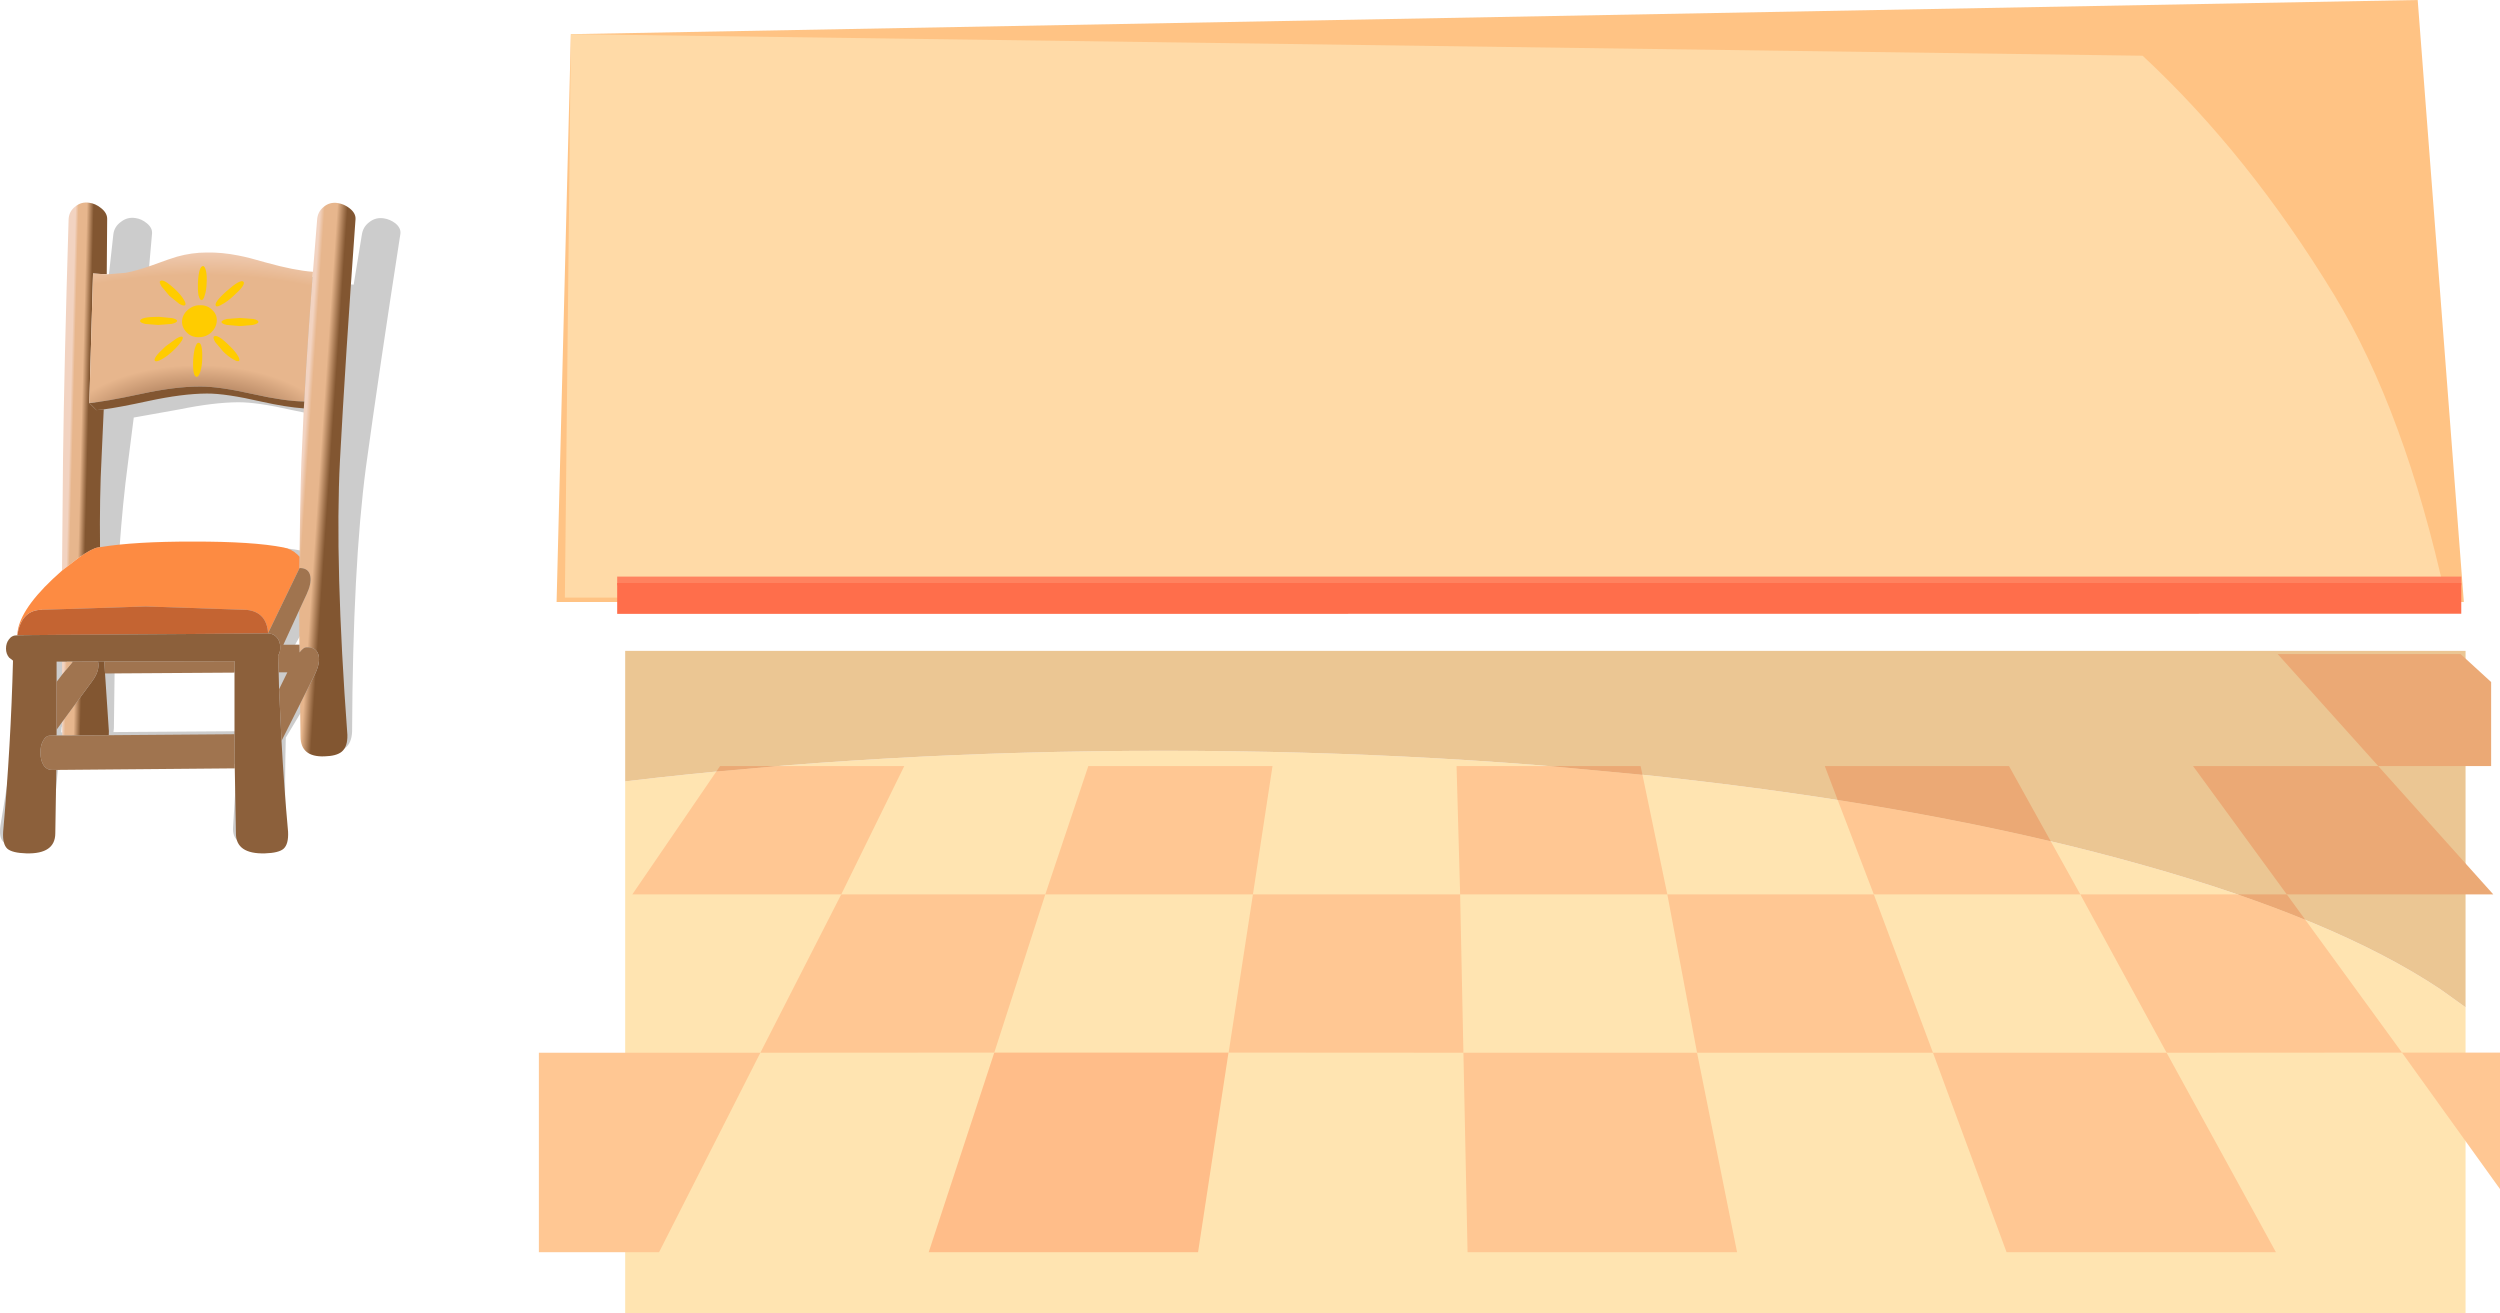 <?xml version="1.0" encoding="UTF-8" standalone="no"?>
<svg xmlns:xlink="http://www.w3.org/1999/xlink" height="459.55px" width="874.75px" xmlns="http://www.w3.org/2000/svg">
  <g transform="matrix(1.0, 0.0, 0.0, 1.0, 237.9, 51.45)">
    <path d="M608.05 -51.45 L624.2 159.2 -43.15 159.2 -38.15 -39.5 608.05 -51.45" fill="#ffc384" fill-rule="evenodd" stroke="none"/>
    <path d="M617.85 157.65 L-40.25 157.65 -38.15 -39.5 511.8 -31.95 Q548.95 2.6 578.95 51.95 603.65 92.75 617.85 157.65" fill="#ffdaa7" fill-rule="evenodd" stroke="none"/>
    <path d="M-19.15 221.95 Q70.55 211.25 169.25 211.25 267.85 211.25 357.95 222.0 445.0 232.35 512.1 251.3 579.15 270.15 616.0 294.7 L624.8 301.0 624.8 408.1 -19.15 408.1 -19.15 221.95" fill="#ffe4b1" fill-rule="evenodd" stroke="none"/>
    <path d="M624.8 301.0 L616.0 294.7 Q579.15 270.15 512.1 251.3 445.0 232.35 357.95 222.0 267.85 211.25 169.25 211.25 70.55 211.25 -19.15 221.95 L-19.15 176.3 624.8 176.3 624.8 301.0" fill="#ebc693" fill-rule="evenodd" stroke="none"/>
    <path d="M34.1 216.6 L78.5 216.6 56.45 261.5 -16.65 261.5 12.75 218.5 34.1 216.6" fill="#ffc793" fill-rule="evenodd" stroke="none"/>
    <path d="M12.75 218.5 L14.05 216.6 34.1 216.6 12.75 218.5" fill="#eba975" fill-rule="evenodd" stroke="none"/>
    <path d="M110.0 316.85 L28.15 316.9 56.45 261.5 127.85 261.5 110.0 316.85" fill="#ffc793" fill-rule="evenodd" stroke="none"/>
    <path d="M200.5 261.5 L127.85 261.5 142.9 216.6 207.35 216.6 200.5 261.5" fill="#ffc793" fill-rule="evenodd" stroke="none"/>
    <path d="M-49.35 386.7 L-49.35 316.9 28.15 316.9 -7.3 386.7 -49.35 386.7" fill="#ffc793" fill-rule="evenodd" stroke="none"/>
    <path d="M181.3 386.7 L191.95 316.85 110.0 316.85 87.05 386.7 181.3 386.7" fill="#ffbd89" fill-rule="evenodd" stroke="none"/>
    <path d="M274.15 316.9 L192.0 316.85 200.5 261.5 273.0 261.5 274.15 316.9" fill="#ffc793" fill-rule="evenodd" stroke="none"/>
    <path d="M336.8 219.65 L345.5 261.5 273.0 261.5 271.75 216.6 304.25 216.6 336.8 219.65" fill="#ffc793" fill-rule="evenodd" stroke="none"/>
    <path d="M304.25 216.6 L336.15 216.6 336.8 219.65 304.25 216.6" fill="#eba975" fill-rule="evenodd" stroke="none"/>
    <path d="M438.45 316.9 L355.9 316.9 345.5 261.5 417.75 261.5 438.45 316.9" fill="#ffc793" fill-rule="evenodd" stroke="none"/>
    <path d="M479.65 242.9 L490.0 261.5 417.75 261.5 405.1 228.45 Q444.7 234.65 479.65 242.9" fill="#ffc793" fill-rule="evenodd" stroke="none"/>
    <path d="M405.1 228.45 L400.6 216.6 465.05 216.6 479.65 242.9 Q444.7 234.65 405.1 228.45" fill="#eba975" fill-rule="evenodd" stroke="none"/>
    <path d="M369.9 386.7 L275.6 386.7 274.15 316.9 355.9 316.9 369.9 386.7" fill="#ffc793" fill-rule="evenodd" stroke="none"/>
    <path d="M438.45 316.9 L520.2 316.9 558.45 386.7 464.2 386.7 438.45 316.9" fill="#ffc793" fill-rule="evenodd" stroke="none"/>
    <path d="M568.7 270.35 L602.55 316.85 520.2 316.9 490.0 261.5 545.05 261.5 Q557.5 265.8 568.7 270.35" fill="#ffc793" fill-rule="evenodd" stroke="none"/>
    <path d="M545.05 261.5 L562.25 261.5 568.7 270.35 Q557.5 265.8 545.05 261.5" fill="#eba975" fill-rule="evenodd" stroke="none"/>
    <path d="M594.25 216.6 L634.5 261.5 562.25 261.5 529.45 216.6 594.25 216.6" fill="#eba975" fill-rule="evenodd" stroke="none"/>
    <path d="M636.85 316.85 L636.85 364.6 602.55 316.85 636.85 316.85" fill="#ffc793" fill-rule="evenodd" stroke="none"/>
    <path d="M633.75 187.2 L633.75 216.6 594.25 216.6 559.05 177.4 623.05 177.4 633.75 187.2" fill="#eba975" fill-rule="evenodd" stroke="none"/>
    <path d="M623.3 153.35 L623.3 150.3 -21.95 150.3 -21.95 153.35 623.3 153.35" fill="#ff825f" fill-rule="evenodd" stroke="none"/>
    <path d="M623.3 163.3 L623.3 152.55 -21.95 152.55 -21.95 163.35 623.3 163.3" fill="#ff6e4b" fill-rule="evenodd" stroke="none"/>
    <path d="M-137.35 189.15 L-134.0 183.5 -137.05 183.5 -137.35 189.15 M-123.4 112.6 L-121.05 94.3 Q-127.25 93.9 -135.65 92.05 -147.95 89.25 -154.6 89.3 -163.15 89.35 -175.15 91.8 L-191.1 94.65 -193.15 110.75 Q-194.95 124.2 -196.15 141.2 -183.8 139.25 -163.4 139.3 -142.5 139.25 -131.95 141.3 -129.25 141.75 -127.25 143.7 L-126.6 144.4 Q-125.05 126.9 -123.4 112.6 M-111.3 30.75 Q-110.9 27.9 -108.65 26.25 -106.4 24.5 -103.6 24.95 -101.35 25.3 -99.55 26.7 -97.55 28.35 -97.8 30.35 -105.15 77.7 -109.85 111.95 -114.45 146.65 -114.7 204.6 -114.9 208.6 -117.1 210.25 -119.05 211.75 -123.3 211.85 -131.7 212.15 -131.15 205.1 L-130.4 194.15 -137.9 206.65 Q-138.3 221.85 -138.05 237.35 -138.2 241.5 -140.1 243.05 -141.85 244.5 -146.8 244.65 -156.95 244.9 -156.35 237.9 L-155.0 215.9 -217.5 216.45 -219.55 237.9 Q-220.2 244.9 -230.2 244.65 -235.2 244.5 -236.8 243.05 -238.35 241.5 -237.75 237.35 -232.7 207.95 -229.65 179.5 L-230.95 178.5 Q-231.95 177.25 -231.8 175.45 -231.65 173.65 -230.55 172.35 -229.4 170.95 -227.55 170.95 L-226.25 170.95 -227.5 170.95 Q-226.6 163.05 -213.55 151.95 L-210.05 149.1 -206.7 111.4 Q-203.75 79.9 -198.25 30.65 -197.95 27.85 -195.55 26.15 -193.3 24.4 -190.5 24.85 -188.35 25.15 -186.55 26.65 -184.55 28.25 -184.7 30.25 L-186.35 49.05 -179.7 48.5 Q-175.8 47.8 -170.3 46.0 -163.35 43.55 -161.3 43.05 -155.95 41.65 -150.75 41.65 -145.45 41.55 -139.8 42.65 -136.35 43.3 -130.2 45.05 -120.5 47.7 -114.15 48.15 L-111.3 30.75 M-129.05 174.15 L-128.15 162.5 -134.65 174.15 -129.3 174.15 -129.05 174.15 M-212.55 179.85 L-214.45 179.85 -215.0 186.7 -212.9 184.3 -212.55 179.85 M-214.5 204.8 L-214.45 203.9 -214.2 200.35 -216.3 202.9 -216.45 204.8 -214.5 204.8 M-198.05 203.4 L-198.2 204.7 -154.15 204.4 -152.5 183.55 -197.8 183.85 -198.05 203.4" fill="#000000" fill-opacity="0.2" fill-rule="evenodd" stroke="none"/>
    <path d="M-216.2 148.2 L-215.85 109.15 Q-215.45 76.55 -213.9 25.5 -213.85 22.6 -211.6 20.85 -209.45 19.05 -206.65 19.5 -204.45 19.8 -202.55 21.35 -200.4 23.05 -200.4 25.1 L-200.55 44.55 -205.35 44.25 -206.65 89.55 -204.15 92.05 -201.6 91.8 -202.35 108.45 Q-203.1 122.4 -202.9 140.0 L-203.55 140.1 Q-205.55 140.35 -210.1 143.5 L-216.2 148.2 M-216.2 201.25 L-205.4 186.55 Q-202.9 183.0 -203.6 180.0 L-201.4 180.0 -201.15 184.2 -199.8 204.45 -199.85 205.8 -216.15 205.9 -216.15 204.95 -216.2 201.25 M-212.4 180.05 L-216.2 184.65 -216.2 180.05 -212.4 180.05" fill="url(#gradient0)" fill-rule="evenodd" stroke="none"/>
    <path d="M-128.4 43.65 L-126.95 25.6 Q-126.8 22.65 -124.65 20.95 -122.55 19.15 -119.7 19.6 -117.45 19.95 -115.55 21.45 -113.4 23.15 -113.5 25.2 -117.05 74.25 -118.95 109.7 -120.8 145.65 -116.35 205.7 -116.25 209.8 -118.3 211.55 -120.15 213.1 -124.4 213.2 -132.75 213.5 -132.75 206.2 L-132.9 194.85 -127.9 184.85 Q-125.7 180.5 -126.45 177.7 -127.25 174.9 -130.75 175.05 -131.7 175.05 -133.1 176.85 L-133.15 174.15 -133.2 162.05 -130.6 156.45 Q-128.9 152.8 -129.3 150.3 -129.75 147.3 -133.05 147.3 L-133.15 147.45 -133.1 143.35 Q-132.95 125.2 -132.45 110.4 L-131.6 91.45 -131.45 89.05 Q-130.35 68.85 -128.4 43.65" fill="url(#gradient1)" fill-rule="evenodd" stroke="none"/>
    <path d="M-206.65 89.55 L-205.35 44.25 -200.55 44.55 -193.95 44.0 Q-190.1 43.3 -184.75 41.4 -177.95 38.9 -175.95 38.35 -170.75 36.9 -165.55 36.9 -160.25 36.8 -154.5 37.95 -151.0 38.6 -144.7 40.45 -134.8 43.2 -128.4 43.65 -130.35 68.85 -131.45 89.05 -138.45 88.9 -148.85 86.55 -161.4 83.7 -168.05 83.8 -176.65 83.8 -188.4 86.35 -201.65 89.2 -206.65 89.55" fill="url(#gradient2)" fill-rule="evenodd" stroke="none"/>
    <path d="M-201.6 91.8 L-204.15 92.05 -206.65 89.55 Q-201.65 89.2 -188.4 86.35 -176.65 83.8 -168.05 83.8 -161.4 83.7 -148.85 86.55 -138.45 88.9 -131.45 89.05 L-131.6 91.45 Q-137.8 91.0 -146.35 89.1 -158.9 86.2 -165.55 86.25 -174.1 86.3 -185.9 88.85 -196.3 91.1 -201.6 91.8" fill="#825631" fill-rule="evenodd" stroke="none"/>
    <path d="M-216.2 148.2 L-210.1 143.5 Q-205.55 140.35 -203.55 140.1 L-202.9 140.0 Q-190.7 138.0 -170.3 138.05 -149.4 138.0 -138.7 140.1 -135.95 140.6 -133.8 142.6 L-133.1 143.35 -133.15 147.45 -144.1 170.1 Q-144.6 162.75 -151.5 161.95 L-186.95 160.75 -224.1 161.95 Q-230.5 162.5 -231.85 170.8 -231.6 162.65 -219.45 151.15 L-216.2 148.2" fill="#fd8b42" fill-rule="evenodd" stroke="none"/>
    <path d="M-230.6 170.8 L-231.85 170.8 Q-230.5 162.5 -224.1 161.95 L-186.95 160.75 -151.5 161.95 Q-144.6 162.75 -144.1 170.1 L-144.15 170.2 -216.25 170.7 -217.3 170.7 -217.7 170.7 -218.2 170.7 -230.15 170.8 -230.6 170.8" fill="#c46432" fill-rule="evenodd" stroke="none"/>
    <path d="M-139.4 207.8 Q-138.55 223.55 -137.1 239.6 -136.9 243.9 -138.65 245.5 -140.3 247.0 -145.25 247.15 -155.35 247.4 -155.35 240.15 L-155.75 217.4 -155.85 205.45 -155.85 183.9 -155.8 179.9 -201.4 180.0 -203.6 180.0 -212.4 180.05 -216.2 180.05 -218.1 180.05 -218.1 187.15 -218.1 203.9 -218.1 205.9 -220.35 205.95 Q-221.95 205.95 -222.9 207.9 -223.8 209.55 -223.75 211.95 -223.75 214.4 -222.75 216.15 -221.65 217.95 -219.65 217.95 L-218.2 217.95 -218.55 240.15 Q-218.6 247.4 -228.65 247.15 -233.65 247.0 -235.35 245.5 -237.05 243.9 -236.8 239.6 -234.1 209.15 -233.35 179.7 L-234.7 178.65 Q-235.8 177.35 -235.8 175.5 -235.8 173.6 -234.8 172.3 -233.75 170.8 -231.9 170.85 L-230.6 170.8 -230.15 170.8 -218.2 170.7 -217.7 170.7 -217.3 170.7 -216.25 170.7 -144.15 170.2 Q-142.15 170.2 -140.9 171.75 -139.85 173.1 -139.85 175.05 -139.8 176.75 -140.6 177.95 L-140.4 183.8 -140.25 189.7 -139.4 207.8" fill="#8c603b" fill-rule="evenodd" stroke="none"/>
    <path d="M-132.9 194.85 L-139.4 207.8 -140.25 189.7 -137.35 183.8 -140.4 183.8 -140.6 177.95 Q-139.8 176.75 -139.85 175.05 -139.85 173.1 -140.9 171.75 -142.15 170.2 -144.15 170.2 L-144.1 170.1 -133.15 147.45 -133.05 147.3 Q-129.75 147.3 -129.3 150.3 -128.9 152.8 -130.6 156.45 L-133.2 162.05 -138.75 174.15 -133.4 174.15 -133.15 174.15 -133.1 176.85 Q-131.7 175.05 -130.75 175.05 -127.25 174.9 -126.45 177.7 -125.7 180.5 -127.9 184.85 L-132.9 194.85 M-155.75 217.4 L-218.2 217.95 -219.65 217.95 Q-221.65 217.95 -222.75 216.15 -223.75 214.4 -223.75 211.95 -223.8 209.55 -222.9 207.9 -221.95 205.95 -220.35 205.95 L-218.1 205.9 -216.15 205.9 -199.85 205.8 -155.85 205.45 -155.75 217.4 M-203.6 180.0 Q-202.9 183.0 -205.4 186.55 L-216.2 201.25 -218.1 203.9 -218.1 187.15 -216.2 184.65 -212.4 180.05 -203.6 180.0 M-201.15 184.2 L-201.4 180.0 -155.8 179.9 -155.85 183.9 -201.15 184.2" fill="#a0744f" fill-rule="evenodd" stroke="none"/>
    <path d="M-172.2 57.0 Q-174.05 58.6 -174.2 60.9 -174.3 63.15 -172.55 64.9 -170.9 66.55 -168.45 66.55 -165.9 66.55 -164.0 64.9 -162.2 63.15 -162.05 60.9 -161.9 58.6 -163.65 57.0 -165.3 55.3 -167.85 55.35 -170.3 55.3 -172.2 57.0" fill="#ffcc00" fill-rule="evenodd" stroke="none"/>
    <path d="M-165.6 47.55 Q-165.45 45.1 -165.8 43.45 -166.2 41.65 -166.85 41.65 -168.35 41.65 -168.65 47.55 -168.75 50.05 -168.45 51.85 -168.0 53.55 -167.4 53.55 -166.7 53.55 -166.25 51.85 -165.65 50.1 -165.6 47.55" fill="#ffcc00" fill-rule="evenodd" stroke="none"/>
    <path d="M-167.15 74.4 Q-166.95 68.4 -168.45 68.5 -169.05 68.4 -169.65 70.2 -170.15 71.95 -170.3 74.4 -170.55 80.4 -169.05 80.4 -168.45 80.4 -167.85 78.7 -167.25 76.9 -167.15 74.4" fill="#ffcc00" fill-rule="evenodd" stroke="none"/>
    <path d="M-182.55 62.25 L-177.9 61.9 Q-176.0 61.45 -175.95 60.85 -175.85 60.25 -177.75 59.85 L-182.3 59.4 Q-188.75 59.4 -188.9 60.85 -188.9 61.45 -187.05 61.9 L-182.55 62.25" fill="#ffcc00" fill-rule="evenodd" stroke="none"/>
    <path d="M-154.05 62.65 L-149.45 62.25 Q-147.5 61.8 -147.5 61.2 -147.45 60.55 -149.3 60.15 L-153.9 59.8 -158.45 60.15 Q-160.35 60.6 -160.4 61.2 -160.4 61.8 -158.55 62.25 L-154.05 62.65" fill="#ffcc00" fill-rule="evenodd" stroke="none"/>
    <path d="M-175.2 54.85 Q-173.6 55.75 -173.15 55.35 -172.65 54.85 -173.6 53.4 -174.5 51.85 -176.3 50.1 -180.75 45.85 -181.85 46.9 -182.3 47.25 -181.4 48.75 L-178.65 52.05 -175.2 54.85" fill="#ffcc00" fill-rule="evenodd" stroke="none"/>
    <path d="M-159.8 71.55 Q-158.0 73.35 -156.35 74.25 -154.7 75.25 -154.25 74.8 -153.8 74.35 -154.8 72.85 -155.7 71.35 -157.55 69.6 -161.9 65.25 -163.05 66.3 -163.5 66.7 -162.6 68.25 L-159.8 71.55" fill="#ffcc00" fill-rule="evenodd" stroke="none"/>
    <path d="M-176.25 67.05 L-179.9 69.7 Q-184.65 73.95 -183.65 74.85 -183.2 75.25 -181.55 74.4 -179.75 73.45 -177.8 71.7 -175.8 69.9 -174.75 68.4 -173.6 66.9 -174.05 66.45 -174.5 66.0 -176.25 67.05" fill="#ffcc00" fill-rule="evenodd" stroke="none"/>
    <path d="M-156.5 52.35 Q-151.7 48.15 -152.75 47.1 -153.8 46.15 -158.6 50.4 -163.35 54.6 -162.3 55.65 -161.85 56.05 -160.2 55.05 -158.4 54.1 -156.5 52.35" fill="#ffcc00" fill-rule="evenodd" stroke="none"/>
  </g>
  <defs>
    <linearGradient gradientTransform="matrix(-0.004, -1.0E-4, -0.003, 0.117, -210.8, 116.35)" gradientUnits="userSpaceOnUse" id="gradient0" spreadMethod="pad" x1="-819.2" x2="819.2">
      <stop offset="0.0" stop-color="#825631"/>
      <stop offset="0.369" stop-color="#e7b68d"/>
      <stop offset="0.812" stop-color="#e7b68d"/>
      <stop offset="0.973" stop-color="#f2d3c1"/>
    </linearGradient>
    <linearGradient gradientTransform="matrix(-0.006, -4.0E-4, -0.008, 0.118, -127.65, 116.35)" gradientUnits="userSpaceOnUse" id="gradient1" spreadMethod="pad" x1="-819.2" x2="819.2">
      <stop offset="0.0" stop-color="#825631"/>
      <stop offset="0.369" stop-color="#e7b68d"/>
      <stop offset="0.812" stop-color="#e7b68d"/>
      <stop offset="0.973" stop-color="#f2d3c1"/>
    </linearGradient>
    <radialGradient cx="0" cy="0" gradientTransform="matrix(-0.164, 0.0, 0.0, 0.087, -168.6, 102.6)" gradientUnits="userSpaceOnUse" id="gradient2" r="819.2" spreadMethod="pad">
      <stop offset="0.0" stop-color="#572c13"/>
      <stop offset="0.369" stop-color="#e7b68d"/>
      <stop offset="0.812" stop-color="#e7b68d"/>
      <stop offset="0.973" stop-color="#f2d3c1"/>
    </radialGradient>
  </defs>
</svg>
